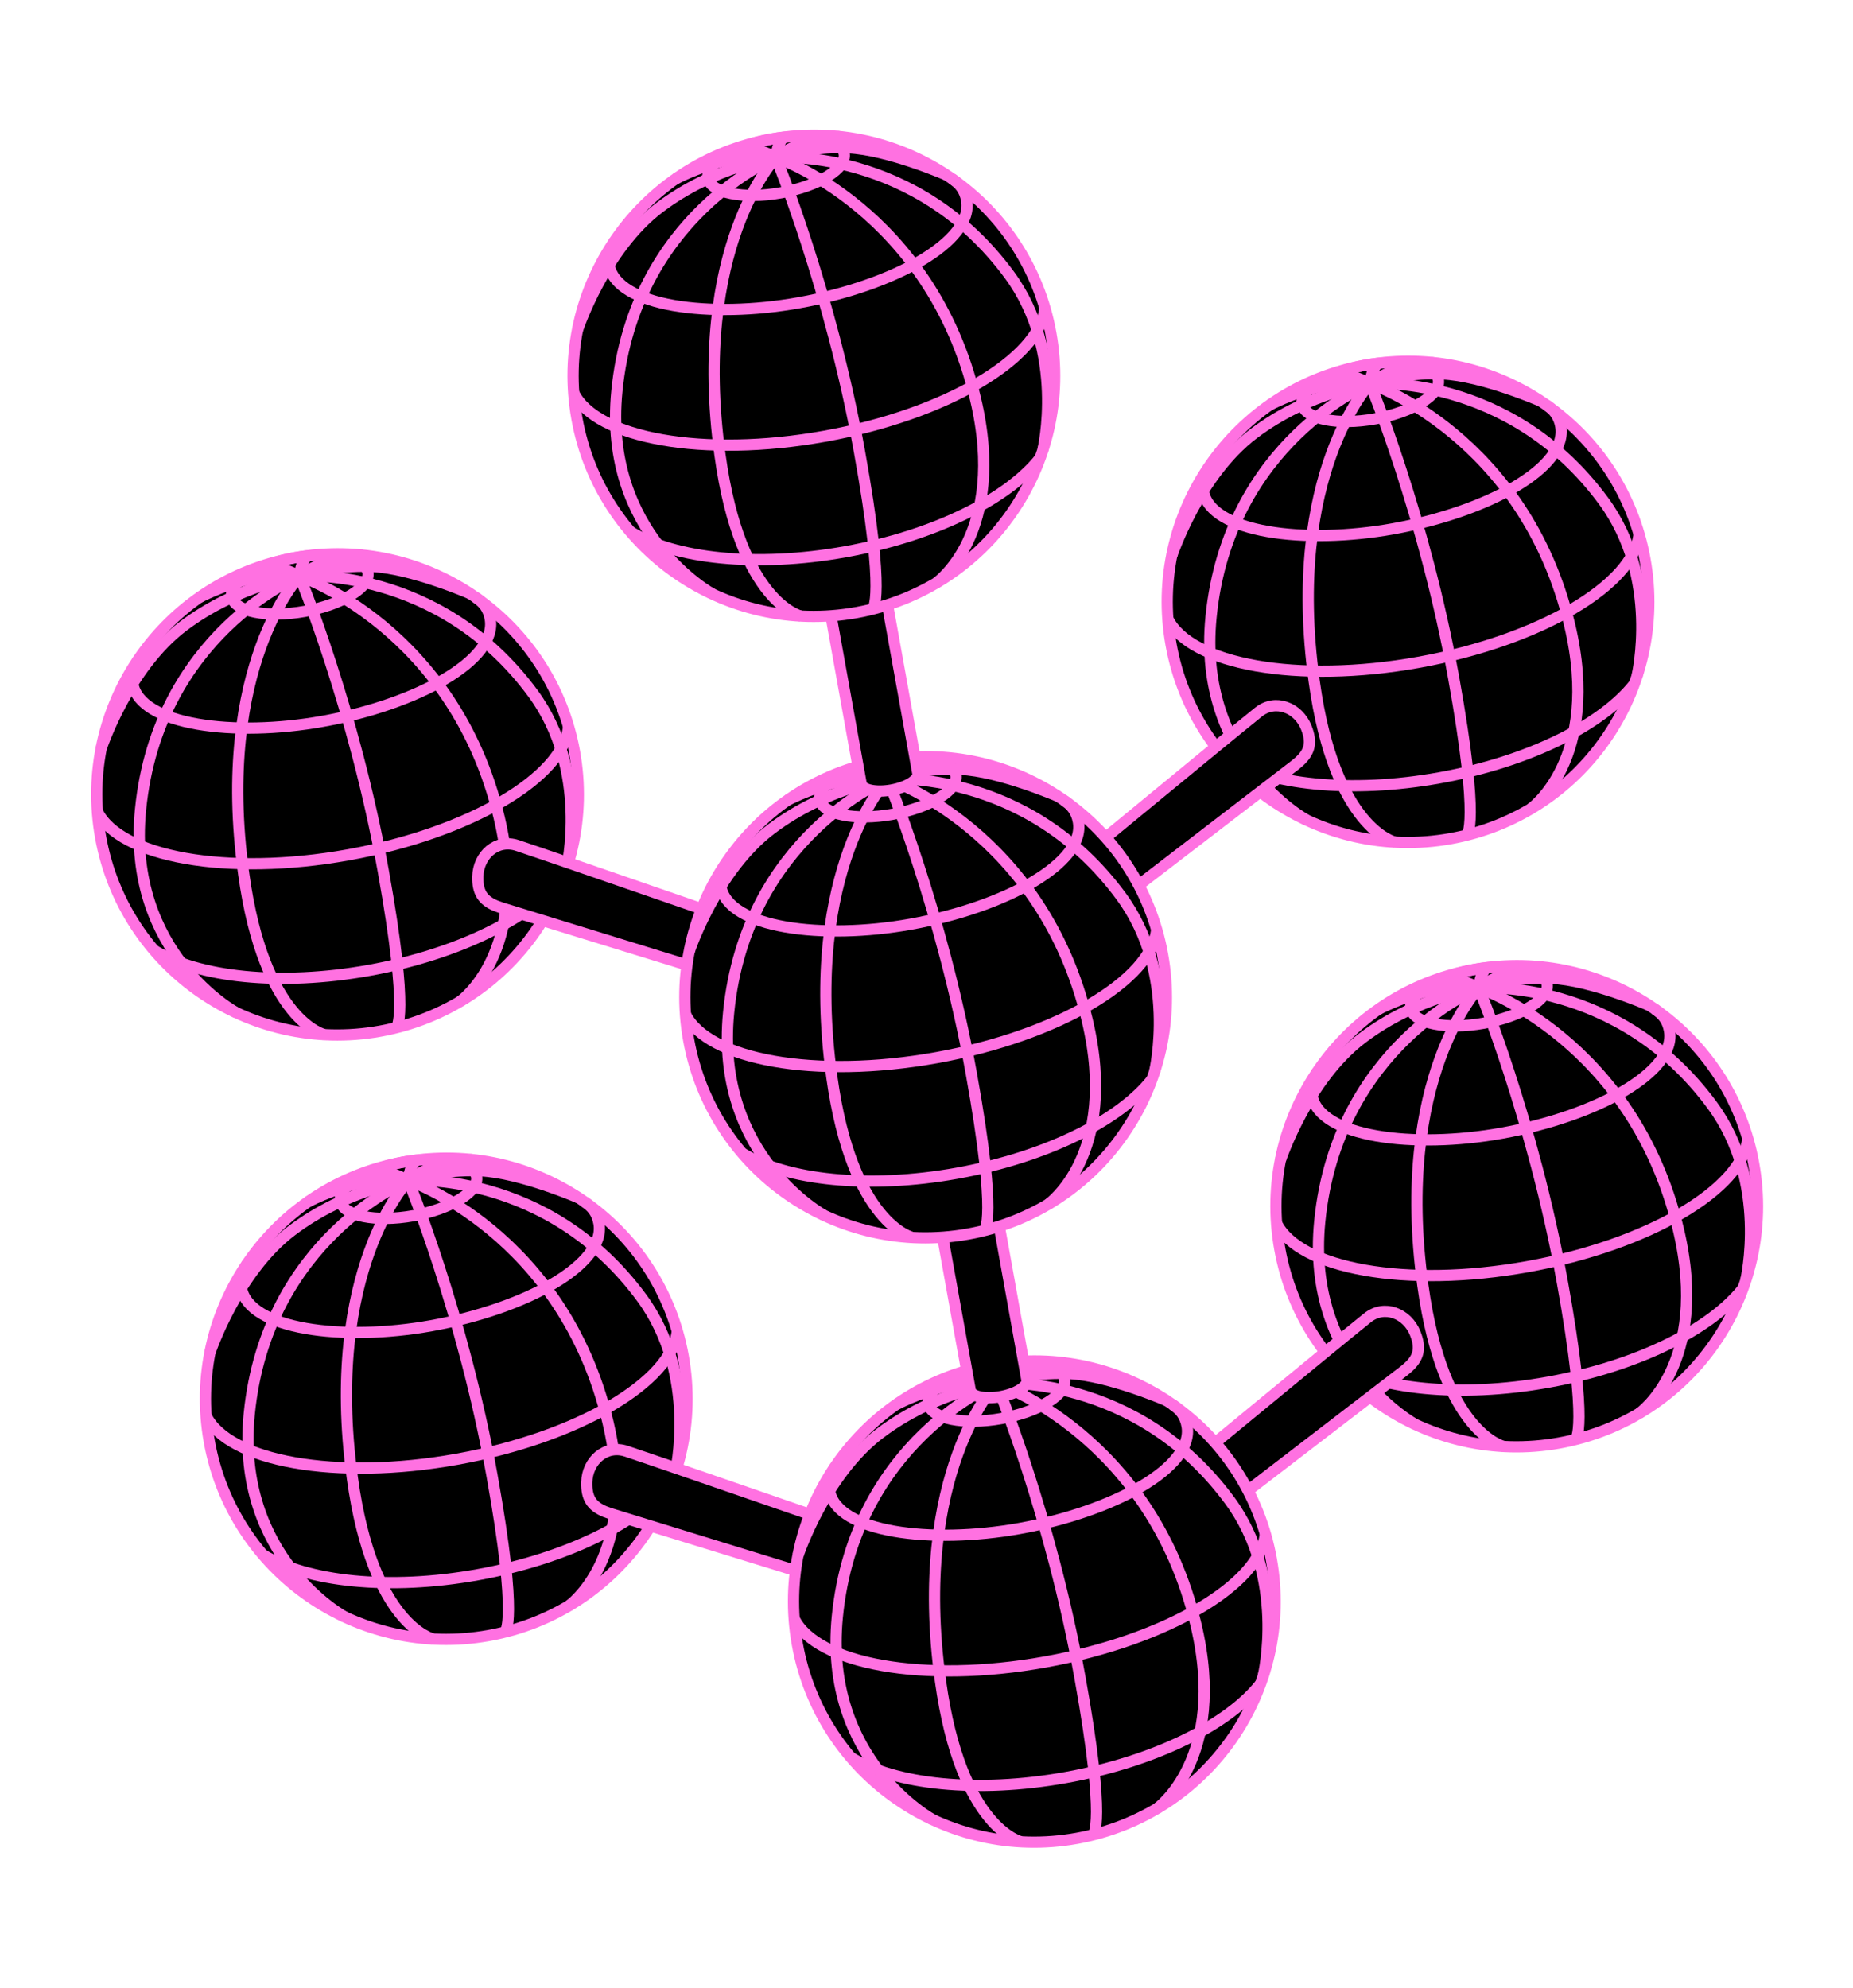 <svg width="165" height="177" viewBox="0 0 165 177" fill="none" xmlns="http://www.w3.org/2000/svg">
<path d="M33.848 91.816C45.501 89.72 53.251 78.583 51.157 66.94C49.062 55.297 37.918 47.557 26.265 49.653C14.611 51.749 6.862 62.887 8.956 74.53C11.05 86.173 22.194 93.912 33.848 91.816Z" fill="black" stroke="#FF71E1" stroke-miterlimit="10"/>
<path d="M35.283 91.505C35.283 91.505 36.499 90.729 34.125 77.532C31.52 63.045 26.676 51.29 26.676 51.29" stroke="#FF71E1" stroke-miterlimit="10"/>
<path d="M40.96 89.18C40.96 89.18 47.302 84.788 44.445 72.778C40.44 55.937 26.676 51.29 26.676 51.29" stroke="#FF71E1" stroke-miterlimit="10"/>
<path d="M50.449 77.337C50.449 77.337 52.523 68.639 47.473 61.761C39.09 50.344 26.674 51.287 26.674 51.287" stroke="#FF71E1" stroke-miterlimit="10"/>
<path d="M28.893 92.127C28.893 92.127 23.519 90.983 21.699 77.802C19.139 59.279 26.675 51.287 26.675 51.287" stroke="#FF71E1" stroke-miterlimit="10"/>
<path d="M21.024 90.163C21.024 90.163 11.246 84.896 12.514 72.094C14.062 56.454 26.675 51.29 26.675 51.29" stroke="#FF71E1" stroke-miterlimit="10"/>
<path d="M9.02 66.616C9.02 66.616 11.396 59.467 16.319 55.749C21.242 52.032 26.675 51.29 26.675 51.29" stroke="#FF71E1" stroke-miterlimit="10"/>
<path d="M41.862 52.855C41.862 52.855 36.698 50.606 33.134 50.438C29.569 50.269 26.675 51.29 26.675 51.29" stroke="#FF71E1" stroke-miterlimit="10"/>
<path d="M17.727 53.208C17.727 53.208 19.605 52.205 21.914 51.624C24.224 51.042 26.674 51.29 26.674 51.29" stroke="#FF71E1" stroke-miterlimit="10"/>
<path d="M32.342 49.433C32.342 49.433 30.962 49.463 29.355 49.954C27.748 50.445 26.675 51.29 26.675 51.29" stroke="#FF71E1" stroke-miterlimit="10"/>
<path d="M27.337 49.49C27.337 49.49 27.019 49.89 26.867 50.335C26.736 50.715 26.674 51.29 26.674 51.29" stroke="#FF71E1" stroke-miterlimit="10"/>
<path d="M23.314 50.402C23.314 50.402 24.128 50.344 24.866 50.554C25.603 50.764 26.674 51.29 26.674 51.29" stroke="#FF71E1" stroke-miterlimit="10"/>
<path d="M8.67 72.252C10.652 76.294 20.201 78.061 31.023 76.114C41.845 74.168 50.18 69.187 50.63 64.705" stroke="#FF71E1" stroke-miterlimit="10"/>
<path d="M13.739 84.627C17.656 87.017 24.917 87.83 32.87 86.4C40.824 84.969 47.365 81.668 50.197 78.056" stroke="#FF71E1" stroke-miterlimit="10"/>
<path d="M12.333 58.688C11.943 59.426 11.695 60.17 11.824 60.887C12.487 64.573 20.833 65.649 28.743 64.226C37.138 62.717 44.314 58.779 43.651 55.094C43.495 54.221 43.05 53.641 42.352 53.189" stroke="#FF71E1" stroke-miterlimit="10"/>
<path d="M27.126 54.439C30.474 53.837 32.995 52.277 32.757 50.956C32.52 49.634 29.613 49.051 26.265 49.653C22.917 50.255 20.396 51.815 20.634 53.136C20.871 54.458 23.778 55.041 27.126 54.439Z" stroke="#FF71E1" stroke-miterlimit="10"/>
<path d="M63.437 86.622L44.615 80.823C44.533 80.796 44.237 80.692 44.156 80.657C42.994 80.172 42.516 79.468 42.547 78.059C42.59 76.131 44.23 74.668 46.063 75.28C51.123 76.97 64.371 81.605 64.58 81.631" fill="black"/>
<path d="M63.437 86.622L44.615 80.823C44.533 80.796 44.237 80.692 44.156 80.657C42.994 80.172 42.516 79.468 42.547 78.059C42.59 76.131 44.23 74.668 46.063 75.28C51.123 76.97 64.371 81.605 64.58 81.631" stroke="#FF71E1" stroke-miterlimit="10"/>
<path d="M138.848 128.485C150.501 126.389 158.251 115.251 156.157 103.608C154.063 91.965 142.918 84.226 131.265 86.322C119.611 88.418 111.862 99.555 113.956 111.198C116.05 122.841 127.194 130.581 138.848 128.485Z" fill="black" stroke="#FF71E1" stroke-miterlimit="10"/>
<path d="M140.285 128.176C140.285 128.176 141.501 127.4 139.127 114.203C136.521 99.716 131.678 87.961 131.678 87.961" stroke="#FF71E1" stroke-miterlimit="10"/>
<path d="M145.96 125.849C145.96 125.849 152.302 121.457 149.445 109.446C145.44 92.606 131.676 87.958 131.676 87.958" stroke="#FF71E1" stroke-miterlimit="10"/>
<path d="M155.45 114.005C155.45 114.005 157.525 105.307 152.475 98.43C144.092 87.013 131.676 87.955 131.676 87.955" stroke="#FF71E1" stroke-miterlimit="10"/>
<path d="M133.895 128.795C133.895 128.795 128.521 127.651 126.701 114.471C124.141 95.947 131.677 87.955 131.677 87.955" stroke="#FF71E1" stroke-miterlimit="10"/>
<path d="M126.026 126.834C126.026 126.834 116.248 121.564 117.516 108.762C119.064 93.122 131.677 87.958 131.677 87.958" stroke="#FF71E1" stroke-miterlimit="10"/>
<path d="M114.02 103.285C114.02 103.285 116.396 96.136 121.319 92.418C126.241 88.698 131.675 87.958 131.675 87.958" stroke="#FF71E1" stroke-miterlimit="10"/>
<path d="M146.866 89.523C146.866 89.523 141.702 87.274 138.138 87.106C134.573 86.937 131.679 87.958 131.679 87.958" stroke="#FF71E1" stroke-miterlimit="10"/>
<path d="M122.731 89.876C122.731 89.876 124.608 88.873 126.918 88.292C129.228 87.711 131.678 87.958 131.678 87.958" stroke="#FF71E1" stroke-miterlimit="10"/>
<path d="M137.344 86.102C137.344 86.102 135.964 86.132 134.357 86.622C132.75 87.113 131.677 87.958 131.677 87.958" stroke="#FF71E1" stroke-miterlimit="10"/>
<path d="M132.341 86.159C132.341 86.159 132.023 86.558 131.871 87.003C131.74 87.383 131.677 87.958 131.677 87.958" stroke="#FF71E1" stroke-miterlimit="10"/>
<path d="M128.314 87.071C128.314 87.071 129.128 87.013 129.866 87.223C130.603 87.433 131.674 87.958 131.674 87.958" stroke="#FF71E1" stroke-miterlimit="10"/>
<path d="M113.67 108.921C115.652 112.963 125.201 114.729 136.023 112.783C146.845 110.836 155.18 105.856 155.63 101.374" stroke="#FF71E1" stroke-miterlimit="10"/>
<path d="M118.743 121.295C122.66 123.685 129.921 124.498 137.874 123.068C145.828 121.637 152.369 118.336 155.201 114.724" stroke="#FF71E1" stroke-miterlimit="10"/>
<path d="M117.337 95.356C116.947 96.094 116.699 96.838 116.828 97.555C117.491 101.241 125.837 102.317 133.747 100.895C142.142 99.385 149.318 95.447 148.655 91.762C148.499 90.889 148.054 90.309 147.356 89.857" stroke="#FF71E1" stroke-miterlimit="10"/>
<path d="M132.126 91.107C135.474 90.505 137.995 88.946 137.757 87.624C137.52 86.303 134.613 85.72 131.265 86.322C127.917 86.924 125.396 88.484 125.633 89.805C125.871 91.126 128.778 91.709 132.126 91.107Z" stroke="#FF71E1" stroke-miterlimit="10"/>
<path d="M43.528 145.629C55.181 143.533 62.93 132.395 60.836 120.752C58.742 109.109 47.598 101.37 35.944 103.466C24.291 105.562 16.541 116.7 18.635 128.343C20.73 139.985 31.874 147.725 43.528 145.629Z" fill="black" stroke="#FF71E1" stroke-miterlimit="10"/>
<path d="M44.963 145.321C44.963 145.321 46.178 144.544 43.805 131.347C41.199 116.86 36.355 105.105 36.355 105.105" stroke="#FF71E1" stroke-miterlimit="10"/>
<path d="M50.64 142.993C50.64 142.993 56.982 138.601 54.125 126.59C50.12 109.75 36.355 105.102 36.355 105.102" stroke="#FF71E1" stroke-miterlimit="10"/>
<path d="M60.128 131.149C60.128 131.149 62.203 122.452 57.153 115.574C48.769 104.157 36.353 105.1 36.353 105.1" stroke="#FF71E1" stroke-miterlimit="10"/>
<path d="M38.573 145.94C38.573 145.94 33.199 144.796 31.378 131.615C28.818 113.092 36.355 105.1 36.355 105.1" stroke="#FF71E1" stroke-miterlimit="10"/>
<path d="M30.704 143.979C30.704 143.979 20.926 138.709 22.194 125.907C23.742 110.267 36.355 105.102 36.355 105.102" stroke="#FF71E1" stroke-miterlimit="10"/>
<path d="M18.7 120.429C18.7 120.429 21.075 113.28 25.998 109.562C30.921 105.842 36.355 105.103 36.355 105.103" stroke="#FF71E1" stroke-miterlimit="10"/>
<path d="M51.542 106.667C51.542 106.667 46.378 104.419 42.813 104.25C39.249 104.082 36.355 105.102 36.355 105.102" stroke="#FF71E1" stroke-miterlimit="10"/>
<path d="M27.407 107.021C27.407 107.021 29.284 106.018 31.594 105.436C33.904 104.855 36.354 105.103 36.354 105.103" stroke="#FF71E1" stroke-miterlimit="10"/>
<path d="M42.022 103.246C42.022 103.246 40.642 103.276 39.035 103.767C37.428 104.257 36.355 105.102 36.355 105.102" stroke="#FF71E1" stroke-miterlimit="10"/>
<path d="M37.017 103.303C37.017 103.303 36.699 103.703 36.547 104.148C36.416 104.528 36.353 105.102 36.353 105.102" stroke="#FF71E1" stroke-miterlimit="10"/>
<path d="M32.994 104.215C32.994 104.215 33.808 104.157 34.545 104.367C35.283 104.577 36.353 105.102 36.353 105.102" stroke="#FF71E1" stroke-miterlimit="10"/>
<path d="M18.35 126.065C20.332 130.107 29.881 131.873 40.703 129.927C51.525 127.98 59.86 123 60.309 118.518" stroke="#FF71E1" stroke-miterlimit="10"/>
<path d="M23.418 138.44C27.335 140.83 34.597 141.643 42.55 140.212C50.503 138.782 57.044 135.481 59.876 131.869" stroke="#FF71E1" stroke-miterlimit="10"/>
<path d="M22.012 112.5C21.623 113.239 21.375 113.983 21.504 114.7C22.167 118.385 30.513 119.462 38.423 118.039C46.818 116.529 53.994 112.592 53.331 108.906C53.174 108.034 52.73 107.454 52.032 107.002" stroke="#FF71E1" stroke-miterlimit="10"/>
<path d="M36.806 108.251C40.153 107.649 42.675 106.09 42.437 104.768C42.2 103.447 39.293 102.864 35.945 103.466C32.597 104.068 30.076 105.628 30.313 106.949C30.551 108.27 33.458 108.854 36.806 108.251Z" stroke="#FF71E1" stroke-miterlimit="10"/>
<path d="M129.168 74.672C140.822 72.576 148.571 61.438 146.477 49.795C144.383 38.153 133.238 30.413 121.585 32.509C109.931 34.605 102.182 45.743 104.276 57.386C106.37 69.029 117.515 76.768 129.168 74.672Z" fill="black" stroke="#FF71E1" stroke-miterlimit="10"/>
<path d="M130.606 74.361C130.606 74.361 131.821 73.584 129.447 60.387C126.842 45.9 121.998 34.145 121.998 34.145" stroke="#FF71E1" stroke-miterlimit="10"/>
<path d="M136.28 72.036C136.28 72.036 142.622 67.644 139.765 55.633C135.76 38.793 121.996 34.146 121.996 34.146" stroke="#FF71E1" stroke-miterlimit="10"/>
<path d="M145.771 60.192C145.771 60.192 147.846 51.494 142.795 44.617C134.412 33.2 121.996 34.142 121.996 34.142" stroke="#FF71E1" stroke-miterlimit="10"/>
<path d="M124.216 74.983C124.216 74.983 118.841 73.838 117.021 60.658C114.461 42.134 121.997 34.142 121.997 34.142" stroke="#FF71E1" stroke-miterlimit="10"/>
<path d="M116.346 73.019C116.346 73.019 106.569 67.749 107.836 54.947C109.384 39.307 121.998 34.142 121.998 34.142" stroke="#FF71E1" stroke-miterlimit="10"/>
<path d="M104.341 49.472C104.341 49.472 106.716 42.323 111.639 38.605C116.562 34.885 121.995 34.146 121.995 34.146" stroke="#FF71E1" stroke-miterlimit="10"/>
<path d="M137.186 35.71C137.186 35.71 132.023 33.461 128.458 33.293C124.894 33.124 121.999 34.145 121.999 34.145" stroke="#FF71E1" stroke-miterlimit="10"/>
<path d="M113.052 36.064C113.052 36.064 114.929 35.06 117.238 34.479C119.548 33.898 121.998 34.145 121.998 34.145" stroke="#FF71E1" stroke-miterlimit="10"/>
<path d="M127.665 32.289C127.665 32.289 126.285 32.319 124.678 32.809C123.071 33.3 121.998 34.145 121.998 34.145" stroke="#FF71E1" stroke-miterlimit="10"/>
<path d="M122.661 32.346C122.661 32.346 122.343 32.746 122.191 33.19C122.06 33.57 121.998 34.145 121.998 34.145" stroke="#FF71E1" stroke-miterlimit="10"/>
<path d="M118.635 33.258C118.635 33.258 119.448 33.2 120.186 33.41C120.923 33.62 121.994 34.146 121.994 34.146" stroke="#FF71E1" stroke-miterlimit="10"/>
<path d="M103.99 55.108C105.973 59.15 115.521 60.916 126.343 58.97C137.166 57.024 145.501 52.043 145.95 47.561" stroke="#FF71E1" stroke-miterlimit="10"/>
<path d="M109.063 67.483C112.98 69.872 120.242 70.686 128.195 69.255C136.148 67.825 142.689 64.523 145.521 60.911" stroke="#FF71E1" stroke-miterlimit="10"/>
<path d="M107.657 41.543C107.267 42.282 107.019 43.025 107.148 43.743C107.811 47.428 116.157 48.505 124.067 47.082C132.463 45.572 139.639 41.634 138.976 37.949C138.819 37.077 138.374 36.496 137.676 36.044" stroke="#FF71E1" stroke-miterlimit="10"/>
<path d="M122.446 37.294C125.794 36.692 128.315 35.133 128.078 33.812C127.84 32.49 124.933 31.907 121.585 32.509C118.237 33.111 115.716 34.671 115.954 35.992C116.191 37.314 119.098 37.897 122.446 37.294Z" stroke="#FF71E1" stroke-miterlimit="10"/>
<path d="M99.723 80.095L115.345 68.102C115.413 68.048 115.653 67.847 115.717 67.786C116.638 66.927 116.84 66.1 116.32 64.79C115.608 62.998 113.561 62.198 112.056 63.411C107.902 66.758 97.1 75.718 96.913 75.816" fill="black"/>
<path d="M99.723 80.095L115.345 68.102C115.413 68.048 115.653 67.847 115.717 67.786C116.638 66.927 116.84 66.1 116.32 64.79C115.608 62.998 113.561 62.198 112.056 63.411C107.902 66.758 97.1 75.718 96.913 75.816" stroke="#FF71E1" stroke-miterlimit="10"/>
<path d="M73.138 140.558L54.316 134.759C54.234 134.732 53.939 134.628 53.858 134.593C52.695 134.108 52.217 133.404 52.248 131.995C52.291 130.067 53.931 128.603 55.764 129.216C60.824 130.906 74.072 135.541 74.281 135.567" fill="black"/>
<path d="M73.138 140.558L54.316 134.759C54.234 134.732 53.939 134.628 53.858 134.593C52.695 134.108 52.217 133.404 52.248 131.995C52.291 130.067 53.931 128.603 55.764 129.216C60.824 130.906 74.072 135.541 74.281 135.567" stroke="#FF71E1" stroke-miterlimit="10"/>
<path d="M109.422 134.031L125.044 122.038C125.112 121.984 125.352 121.783 125.416 121.722C126.337 120.863 126.54 120.036 126.019 118.726C125.307 116.934 123.26 116.134 121.756 117.346C117.601 120.694 106.799 129.654 106.612 129.751" fill="black"/>
<path d="M109.422 134.031L125.044 122.038C125.112 121.984 125.352 121.783 125.416 121.722C126.337 120.863 126.54 120.036 126.019 118.726C125.307 116.934 123.26 116.134 121.756 117.346C117.601 120.694 106.799 129.654 106.612 129.751" stroke="#FF71E1" stroke-miterlimit="10"/>
<path d="M95.891 163.685C107.544 161.589 115.294 150.452 113.2 138.809C111.105 127.166 99.961 119.426 88.308 121.522C76.654 123.618 68.905 134.756 70.999 146.399C73.093 158.042 84.237 165.781 95.891 163.685Z" fill="black" stroke="#FF71E1" stroke-miterlimit="10"/>
<path d="M97.328 163.374C97.328 163.374 98.544 162.597 96.17 149.4C93.564 134.913 88.721 123.158 88.721 123.158" stroke="#FF71E1" stroke-miterlimit="10"/>
<path d="M103.003 161.047C103.003 161.047 109.345 156.654 106.488 144.644C102.483 127.803 88.719 123.156 88.719 123.156" stroke="#FF71E1" stroke-miterlimit="10"/>
<path d="M112.493 149.205C112.493 149.205 114.568 140.507 109.518 133.63C101.134 122.213 88.719 123.156 88.719 123.156" stroke="#FF71E1" stroke-miterlimit="10"/>
<path d="M90.938 163.996C90.938 163.996 85.564 162.851 83.744 149.671C81.184 131.147 88.72 123.156 88.72 123.156" stroke="#FF71E1" stroke-miterlimit="10"/>
<path d="M83.069 162.032C83.069 162.032 73.291 156.762 74.559 143.96C76.107 128.32 88.72 123.156 88.72 123.156" stroke="#FF71E1" stroke-miterlimit="10"/>
<path d="M71.063 138.485C71.063 138.485 73.439 131.336 78.362 127.618C83.284 123.898 88.718 123.159 88.718 123.159" stroke="#FF71E1" stroke-miterlimit="10"/>
<path d="M103.907 124.72C103.907 124.72 98.743 122.472 95.179 122.303C91.614 122.135 88.72 123.156 88.72 123.156" stroke="#FF71E1" stroke-miterlimit="10"/>
<path d="M79.774 125.077C79.774 125.077 81.651 124.073 83.961 123.492C86.271 122.911 88.721 123.158 88.721 123.158" stroke="#FF71E1" stroke-miterlimit="10"/>
<path d="M94.387 121.299C94.387 121.299 93.007 121.329 91.4 121.82C89.793 122.311 88.72 123.156 88.72 123.156" stroke="#FF71E1" stroke-miterlimit="10"/>
<path d="M89.384 121.356C89.384 121.356 89.066 121.756 88.914 122.201C88.783 122.581 88.72 123.156 88.72 123.156" stroke="#FF71E1" stroke-miterlimit="10"/>
<path d="M85.361 122.268C85.361 122.268 86.175 122.21 86.912 122.42C87.65 122.63 88.721 123.156 88.721 123.156" stroke="#FF71E1" stroke-miterlimit="10"/>
<path d="M70.713 144.121C72.695 148.163 82.244 149.929 93.066 147.983C103.888 146.037 112.223 141.056 112.673 136.574" stroke="#FF71E1" stroke-miterlimit="10"/>
<path d="M75.786 156.496C79.703 158.885 86.964 159.699 94.917 158.268C102.871 156.838 109.412 153.537 112.244 149.925" stroke="#FF71E1" stroke-miterlimit="10"/>
<path d="M74.38 130.556C73.99 131.295 73.742 132.038 73.871 132.756C74.534 136.441 82.88 137.518 90.79 136.095C99.185 134.585 106.361 130.647 105.698 126.962C105.541 126.09 105.097 125.509 104.399 125.057" stroke="#FF71E1" stroke-miterlimit="10"/>
<path d="M89.169 126.308C92.517 125.705 95.038 124.146 94.8 122.825C94.563 121.503 91.656 120.92 88.308 121.522C84.96 122.124 82.439 123.684 82.676 125.005C82.914 126.327 85.821 126.91 89.169 126.308Z" stroke="#FF71E1" stroke-miterlimit="10"/>
<path d="M88.276 105.277L91.442 122.882C91.543 123.444 90.495 124.105 89.102 124.355C87.709 124.606 86.497 124.354 86.396 123.789L83.222 106.147C83.121 105.585 84.169 104.924 85.562 104.673C86.955 104.423 88.168 104.675 88.269 105.239L88.276 105.277Z" fill="black" stroke="#FF71E1" stroke-miterlimit="10"/>
<path d="M86.213 109.878C97.867 107.782 105.616 96.644 103.522 85.001C101.428 73.358 90.283 65.619 78.63 67.715C66.976 69.811 59.227 80.948 61.321 92.591C63.415 104.234 74.56 111.974 86.213 109.878Z" fill="black" stroke="#FF71E1" stroke-miterlimit="10"/>
<path d="M87.65 109.567C87.65 109.567 88.866 108.79 86.492 95.593C83.887 81.106 79.043 69.351 79.043 69.351" stroke="#FF71E1" stroke-miterlimit="10"/>
<path d="M93.325 107.239C93.325 107.239 99.667 102.847 96.81 90.836C92.805 73.996 79.041 69.349 79.041 69.349" stroke="#FF71E1" stroke-miterlimit="10"/>
<path d="M102.816 95.398C102.816 95.398 104.891 86.7 99.84 79.822C91.457 68.405 79.041 69.348 79.041 69.348" stroke="#FF71E1" stroke-miterlimit="10"/>
<path d="M81.26 110.188C81.26 110.188 75.886 109.044 74.066 95.864C71.506 77.34 79.042 69.348 79.042 69.348" stroke="#FF71E1" stroke-miterlimit="10"/>
<path d="M73.391 108.225C73.391 108.225 63.614 102.954 64.881 90.152C66.429 74.512 79.043 69.348 79.043 69.348" stroke="#FF71E1" stroke-miterlimit="10"/>
<path d="M61.385 84.678C61.385 84.678 63.761 77.528 68.684 73.811C73.607 70.094 79.04 69.351 79.04 69.351" stroke="#FF71E1" stroke-miterlimit="10"/>
<path d="M94.231 70.916C94.231 70.916 89.067 68.667 85.503 68.499C81.939 68.33 79.044 69.351 79.044 69.351" stroke="#FF71E1" stroke-miterlimit="10"/>
<path d="M70.097 71.269C70.097 71.269 71.974 70.266 74.283 69.685C76.593 69.104 79.043 69.351 79.043 69.351" stroke="#FF71E1" stroke-miterlimit="10"/>
<path d="M84.71 67.492C84.71 67.492 83.329 67.522 81.723 68.012C80.116 68.503 79.043 69.348 79.043 69.348" stroke="#FF71E1" stroke-miterlimit="10"/>
<path d="M79.706 67.549C79.706 67.549 79.388 67.949 79.236 68.393C79.105 68.773 79.043 69.348 79.043 69.348" stroke="#FF71E1" stroke-miterlimit="10"/>
<path d="M75.684 68.463C75.684 68.463 76.497 68.405 77.235 68.615C77.972 68.825 79.043 69.351 79.043 69.351" stroke="#FF71E1" stroke-miterlimit="10"/>
<path d="M61.035 90.314C63.018 94.356 72.566 96.122 83.388 94.176C94.21 92.229 102.546 87.249 102.995 82.767" stroke="#FF71E1" stroke-miterlimit="10"/>
<path d="M66.108 102.688C70.025 105.078 77.287 105.891 85.24 104.461C93.193 103.03 99.734 99.729 102.566 96.117" stroke="#FF71E1" stroke-miterlimit="10"/>
<path d="M64.702 76.749C64.312 77.487 64.064 78.231 64.193 78.948C64.856 82.633 73.202 83.71 81.112 82.287C89.508 80.778 96.683 76.84 96.021 73.155C95.864 72.282 95.419 71.702 94.721 71.25" stroke="#FF71E1" stroke-miterlimit="10"/>
<path d="M79.491 72.5C82.839 71.898 85.36 70.339 85.123 69.017C84.885 67.696 81.978 67.113 78.63 67.715C75.282 68.317 72.761 69.876 72.999 71.198C73.236 72.519 76.143 73.102 79.491 72.5Z" stroke="#FF71E1" stroke-miterlimit="10"/>
<path d="M78.561 51.261L81.728 68.865C81.829 69.427 80.78 70.088 79.388 70.339C77.995 70.59 76.782 70.338 76.681 69.773L73.508 52.131C73.406 51.569 74.455 50.908 75.848 50.657C77.24 50.407 78.453 50.658 78.554 51.223L78.561 51.261Z" fill="black" stroke="#FF71E1" stroke-miterlimit="10"/>
<path d="M76.262 54.545C87.915 52.449 95.665 41.311 93.571 29.668C91.477 18.025 80.332 10.286 68.679 12.382C57.025 14.478 49.276 25.616 51.37 37.258C53.464 48.901 64.608 56.641 76.262 54.545Z" fill="black" stroke="#FF71E1" stroke-miterlimit="10"/>
<path d="M77.699 54.234C77.699 54.234 78.915 53.457 76.541 40.26C73.936 25.773 69.092 14.018 69.092 14.018" stroke="#FF71E1" stroke-miterlimit="10"/>
<path d="M83.374 51.906C83.374 51.906 89.716 47.514 86.859 35.504C82.854 18.663 69.09 14.016 69.09 14.016" stroke="#FF71E1" stroke-miterlimit="10"/>
<path d="M92.865 40.065C92.865 40.065 94.939 31.367 89.889 24.489C81.506 13.072 69.09 14.015 69.09 14.015" stroke="#FF71E1" stroke-miterlimit="10"/>
<path d="M71.309 54.855C71.309 54.855 65.935 53.711 64.115 40.531C61.555 22.007 69.091 14.015 69.091 14.015" stroke="#FF71E1" stroke-miterlimit="10"/>
<path d="M63.44 52.892C63.44 52.892 53.662 47.621 54.93 34.819C56.475 19.18 69.091 14.015 69.091 14.015" stroke="#FF71E1" stroke-miterlimit="10"/>
<path d="M51.434 29.342C51.434 29.342 53.81 22.193 58.733 18.476C63.656 14.758 69.089 14.016 69.089 14.016" stroke="#FF71E1" stroke-miterlimit="10"/>
<path d="M84.278 15.58C84.278 15.58 79.114 13.331 75.55 13.163C71.985 12.995 69.091 14.015 69.091 14.015" stroke="#FF71E1" stroke-miterlimit="10"/>
<path d="M60.145 15.937C60.145 15.937 62.022 14.933 64.332 14.352C66.642 13.771 69.092 14.018 69.092 14.018" stroke="#FF71E1" stroke-miterlimit="10"/>
<path d="M74.758 12.159C74.758 12.159 73.378 12.189 71.771 12.68C70.165 13.17 69.091 14.015 69.091 14.015" stroke="#FF71E1" stroke-miterlimit="10"/>
<path d="M69.755 12.216C69.755 12.216 69.437 12.616 69.285 13.06C69.154 13.44 69.091 14.015 69.091 14.015" stroke="#FF71E1" stroke-miterlimit="10"/>
<path d="M65.732 13.127C65.732 13.127 66.546 13.069 67.284 13.28C68.021 13.489 69.092 14.015 69.092 14.015" stroke="#FF71E1" stroke-miterlimit="10"/>
<path d="M51.084 34.981C53.066 39.023 62.615 40.789 73.437 38.843C84.259 36.896 92.594 31.916 93.044 27.434" stroke="#FF71E1" stroke-miterlimit="10"/>
<path d="M56.157 47.355C60.074 49.745 67.335 50.558 75.288 49.128C83.242 47.697 89.783 44.396 92.615 40.784" stroke="#FF71E1" stroke-miterlimit="10"/>
<path d="M54.751 21.416C54.361 22.154 54.113 22.898 54.242 23.615C54.905 27.301 63.251 28.377 71.161 26.954C79.556 25.445 86.732 21.507 86.07 17.822C85.913 16.949 85.468 16.369 84.77 15.917" stroke="#FF71E1" stroke-miterlimit="10"/>
<path d="M69.54 17.167C72.888 16.565 75.409 15.006 75.171 13.684C74.934 12.363 72.027 11.78 68.679 12.382C65.331 12.984 62.81 14.543 63.047 15.865C63.285 17.186 66.192 17.769 69.54 17.167Z" stroke="#FF71E1" stroke-miterlimit="10"/>
</svg>
